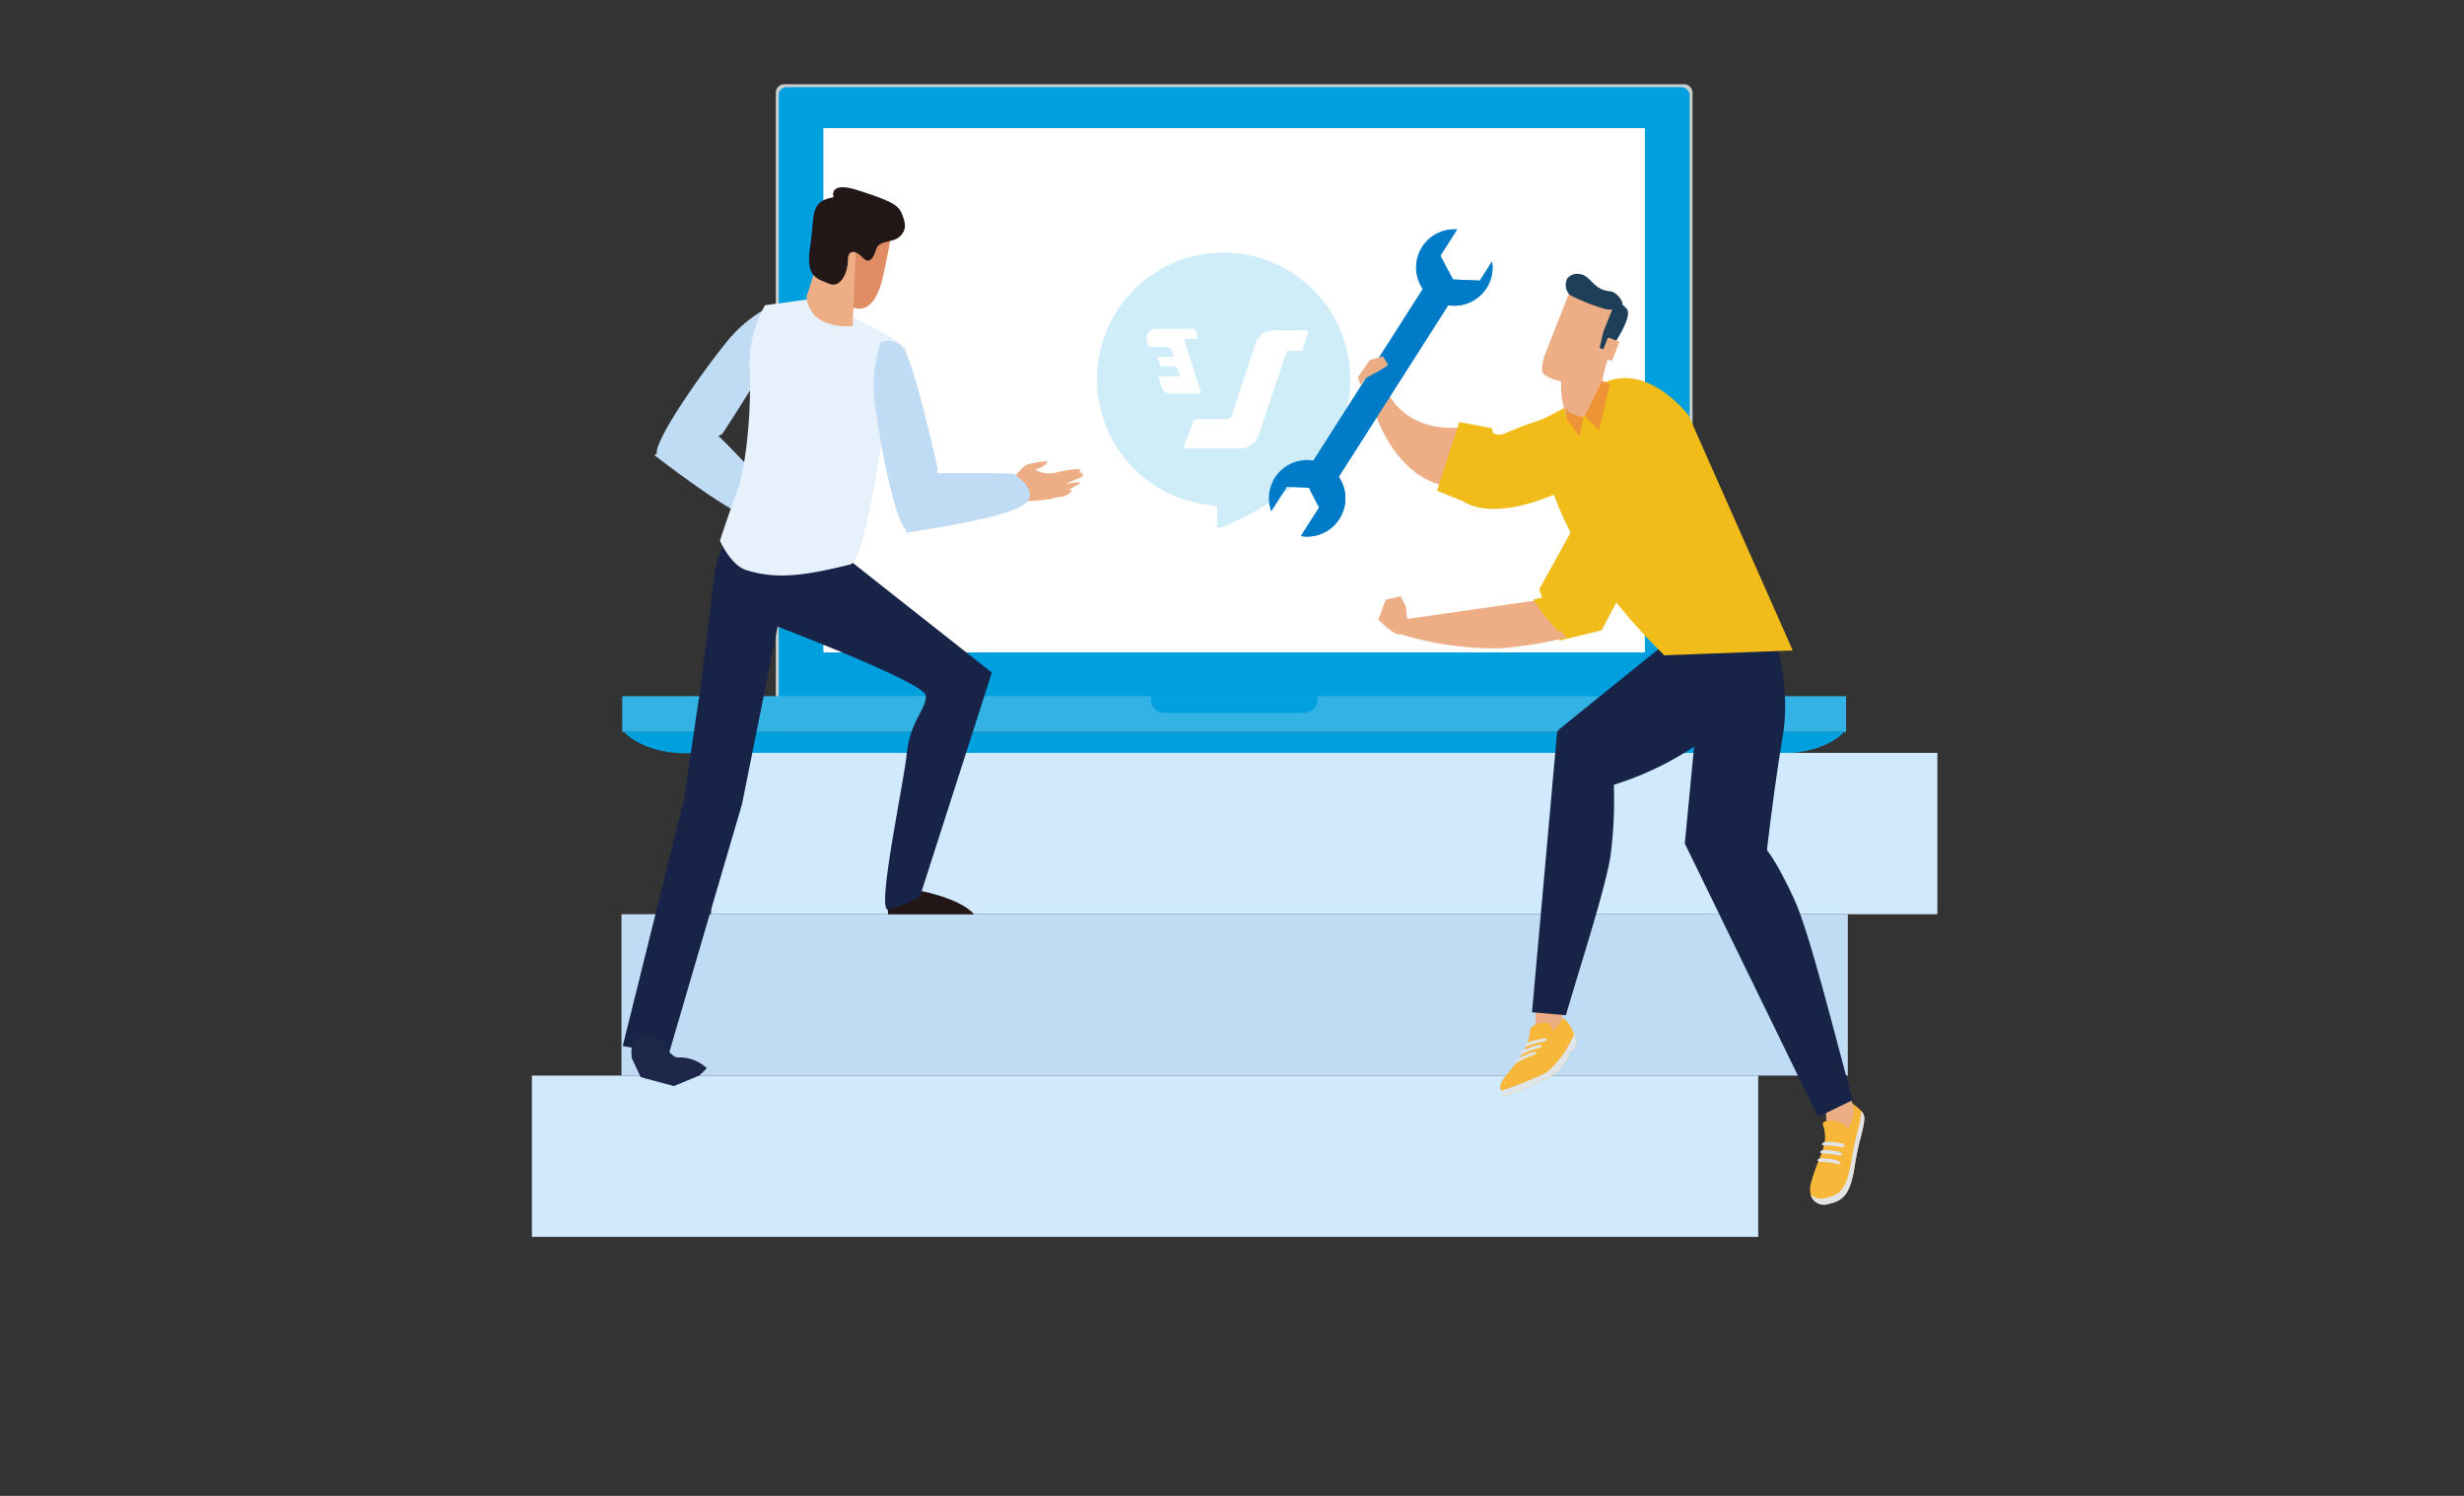 <svg xmlns="http://www.w3.org/2000/svg" xmlns:xlink="http://www.w3.org/1999/xlink" width="280" height="170" viewBox="0 0 280 170">
  <rect x="0" y="0" width="280" height="170" fill="#333333" stroke="none"/>
  <defs>
    <clipPath id="clip-path">
      <rect id="長方形_35108" data-name="長方形 35108" width="280" height="170" transform="translate(9548 2591)" fill="#fff" stroke="#707070" stroke-width="1"/>
    </clipPath>
    <clipPath id="clip-path-2">
      <rect id="長方形_27622" data-name="長方形 27622" width="159.715" height="131" fill="none"/>
    </clipPath>
  </defs>
  <g id="マスクグループ_16717" data-name="マスクグループ 16717" transform="translate(-9548 -2591)" clip-path="url(#clip-path)">
    <g id="グループ_12630" data-name="グループ 12630" transform="translate(9608.445 2600.571)" clip-path="url(#clip-path-2)">
      <path id="長方形_27614" data-name="長方形 27614" d="M.979,0H103.2a.979.979,0,0,1,.979.979V72.572a.98.98,0,0,1-.98.98H.979A.979.979,0,0,1,0,72.573V.979A.979.979,0,0,1,.979,0Z" transform="translate(27.713 -0.002)" fill="#c6cdcf"/>
      <rect id="長方形_27615" data-name="長方形 27615" width="103.502" height="72.88" rx="0.887" transform="translate(28.048 0.335)" fill="#009fde"/>
      <rect id="長方形_27616" data-name="長方形 27616" width="93.354" height="59.586" transform="translate(33.122 4.988)" fill="#fff"/>
      <rect id="長方形_27617" data-name="長方形 27617" width="139.068" height="4.067" transform="translate(10.265 69.543)" fill="#33b2e5"/>
      <path id="パス_13387" data-name="パス 13387" d="M2.865,20.144c1.644,1.739,4.666,2.423,6.753,2.423h125.15c2.087,0,5.112-.683,6.753-2.423Z" transform="translate(7.604 53.466)" fill="#009fde"/>
      <path id="パス_13388" data-name="パス 13388" d="M19.253,19.031v.435A1.453,1.453,0,0,0,20.7,20.92H36.695a1.453,1.453,0,0,0,1.451-1.454v-.435Z" transform="translate(51.102 50.512)" fill="#009fde"/>
      <path id="パス_13389" data-name="パス 13389" d="M31.747,5.237a14.391,14.391,0,0,0-.8,28.744.3.3,0,0,1,.278.3V36.24a.3.3,0,0,0,.406.274,35.818,35.818,0,0,0,7.707-4.3,16.535,16.535,0,0,0,5.913-7.042,14.4,14.4,0,0,0-13.5-19.93M24.892,20.468,24.578,19.4a.081.081,0,0,1,.077-.106h2.3a.056.056,0,0,0,.051-.073l-.19-.581a.706.706,0,0,0-.68-.49l-1.261.015a.106.106,0,0,1-.1-.073l-.292-.9a.081.081,0,0,1,.077-.106l1.681.011a.056.056,0,0,0,.051-.073l-.179-.559a.711.711,0,0,0-.676-.49H23.551a.11.11,0,0,1-.1-.077l-.183-.577A1.092,1.092,0,0,1,24.3,13.9l4.056,0a.547.547,0,0,1,.534.431l.124.563a.111.111,0,0,1-.106.135H27.739a.216.216,0,0,0-.208.285l1.834,5.726a.163.163,0,0,1-.153.216H25.941a1.093,1.093,0,0,1-1.049-.782m16.671-6.187-.607,1.929a.274.274,0,0,1-.263.194H39.319a.225.225,0,0,0-.208.146l-3.194,9.475a2.187,2.187,0,0,1-2.061,1.462H27.684a.218.218,0,0,1-.2-.292l1.052-2.777a.378.378,0,0,1,.354-.248l3.475-.011a.545.545,0,0,0,.515-.376l2.715-8.251a2.173,2.173,0,0,1,2.065-1.465l3.749,0a.162.162,0,0,1,.157.212" transform="translate(46.635 13.896)" fill="#cfedf9"/>
      <rect id="長方形_27618" data-name="長方形 27618" width="139.35" height="18.337" transform="translate(20.365 75.989)" fill="#d0e9fc"/>
      <rect id="長方形_27619" data-name="長方形 27619" width="139.35" height="18.337" transform="translate(10.181 94.326)" fill="#c0dbf4"/>
      <rect id="長方形_27620" data-name="長方形 27620" width="139.35" height="18.337" transform="translate(0 112.663)" fill="#d0e9fc"/>
      <path id="パス_13390" data-name="パス 13390" d="M34.173,35.058l.713-7.637-3.333-.208-.365,8.814Z" transform="translate(82.779 72.228)" fill="#eeae85"/>
      <path id="パス_13391" data-name="パス 13391" d="M30.115,36.812c-.048.446.5,1.162.5,1.162s4.736-1.765,6.008-2.836a8.54,8.54,0,0,0,1.224-1.568c.073-.11.077-.541.143-.647.128-.2.311-.069.417-.245a5.455,5.455,0,0,0,.446-.819c-.647-2.255-1.59-2.821-1.59-2.821s-1.224,1.9-1.264,1.29c-.088-1.308-2.5-.607-2.518.143-.062,3-3.227,5.043-3.366,6.34" transform="translate(79.924 77.075)" fill="#f7b83a"/>
      <path id="パス_13392" data-name="パス 13392" d="M30.138,36.013a43.448,43.448,0,0,0,5.043-2.006,10.421,10.421,0,0,0,3.249-4.476,10.348,10.348,0,0,1,.354,1.027,5.663,5.663,0,0,1-.446.819c-.106.175-.289.044-.417.241-.066.11-.069.541-.143.65a8.493,8.493,0,0,1-1.224,1.564c-1.272,1.071-6.008,2.839-6.008,2.839a3.351,3.351,0,0,1-.409-.658" transform="translate(79.993 78.379)" fill="#e0e4e8"/>
      <path id="パス_13393" data-name="パス 13393" d="M30.579,31.269c.022.091.223.044.46-.091a9.071,9.071,0,0,1,1.52-.687c.263-.091.457-.23.424-.322s-.281-.1-.537-.007a8.848,8.848,0,0,0-1.5.687c-.23.135-.391.329-.369.42" transform="translate(81.159 79.888)" fill="#e0e4e8"/>
      <path id="パス_13394" data-name="パス 13394" d="M30.731,30.867c.026.091.238.058.482-.055a9.192,9.192,0,0,1,1.56-.559c.27-.069.464-.19.428-.281s-.289-.124-.555-.055a8.839,8.839,0,0,0-1.535.57c-.241.113-.406.292-.38.38" transform="translate(81.559 79.307)" fill="#e0e4e8"/>
      <path id="パス_13395" data-name="パス 13395" d="M30.882,30.489c.029.091.252.077.5-.015a9,9,0,0,1,1.6-.435c.27-.051.471-.157.428-.252s-.3-.143-.57-.091a8.875,8.875,0,0,0-1.575.446c-.245.1-.413.256-.384.347" transform="translate(81.96 78.765)" fill="#e0e4e8"/>
      <path id="パス_13396" data-name="パス 13396" d="M44,37.51c.683-1.2-.449-2.715-.449-2.715l-1.407-4.253-2.013.062.563,7.491s2.624.618,3.307-.585" transform="translate(106.516 81.062)" fill="#eeae85"/>
      <path id="パス_13397" data-name="パス 13397" d="M44.473,31.692a3.557,3.557,0,0,1,.742.548c.592.49.72.881.7,1.231-.088,1.367-.6,2.193-1.093,5.368s-1.261,3.914-2.945,4.29-2.43-.921-2.017-2.408c.6-2.156,1.264-3.238,1.495-4.389a3.735,3.735,0,0,0-.157-2.189c-.161-.771,2.346-.515,2.664.274.281.691,1.326-1.962.614-2.726" transform="translate(105.496 84.117)" fill="#f7b83a"/>
      <path id="パス_13398" data-name="パス 13398" d="M45.51,32.178c-.084,1.367-.592,2.189-1.1,5.368s-1.257,3.914-2.942,4.286a1.69,1.69,0,0,1-1.707-.406A1.55,1.55,0,0,0,41.82,42.5c1.685-.373,2.441-1.107,2.945-4.286s1.009-4,1.093-5.368a1.212,1.212,0,0,0-.362-.914,1.149,1.149,0,0,1,.015.248" transform="translate(105.547 84.749)" fill="#e0e4e8"/>
      <path id="パス_13399" data-name="パス 13399" d="M41.079,31.711l-.04-.018.037.044,0-.026" transform="translate(108.926 84.12)" fill="#e3cfb2"/>
      <path id="パス_13400" data-name="パス 13400" d="M42.6,33.96c0,.11-.212.128-.475.069a7.279,7.279,0,0,0-1.652-.212c-.285-.007-.5-.088-.493-.2s.248-.216.523-.208a7.489,7.489,0,0,1,1.63.223c.263.066.464.223.468.333" transform="translate(106.113 88.661)" fill="#e0e4e8"/>
      <path id="パス_13401" data-name="パス 13401" d="M42.542,33.664c-.015.11-.227.135-.471.077a6.84,6.84,0,0,0-1.564-.179c-.267,0-.468-.08-.442-.2s.267-.223.53-.219a7.1,7.1,0,0,1,1.542.2c.241.058.417.216.406.322" transform="translate(106.334 87.973)" fill="#e0e4e8"/>
      <path id="パス_13402" data-name="パス 13402" d="M42.7,33.356c-.022.11-.248.146-.508.1a7.672,7.672,0,0,0-1.63-.135c-.278,0-.482-.069-.446-.19s.292-.227.566-.234a7.7,7.7,0,0,1,1.608.153c.256.055.435.2.409.311" transform="translate(106.479 87.302)" fill="#e0e4e8"/>
      <path id="パス_13403" data-name="パス 13403" d="M27.467,15.395a2.753,2.753,0,0,1,.409-2.2s1.827-2.646,1.659-3.329a5.466,5.466,0,0,1,.208-2.028s-.117-.636-.87.424a5.353,5.353,0,0,0-.705,1.44s-1.571,1.14-1.78,1.67c-.424,1.093.479,3.877.479,3.877s.643.289.6.143" transform="translate(69.742 20.31)" fill="#e3cfb2"/>
      <path id="パス_13404" data-name="パス 13404" d="M36.857,15.954s-7.864,1.633-9.9-6.34c-.607-2.372-.822.1-.851,2.5s2.532,8.573,7.177,10.232,6.541,1.893,7.974.468-4.4-6.863-4.4-6.863" transform="translate(69.301 22.967)" fill="#eeae85"/>
      <path id="パス_13405" data-name="パス 13405" d="M53.416,15.331,31.918,32.7l1.86,7.3a35.673,35.673,0,0,0,14.493-6.037c6.808-4.977,5.145-18.636,5.145-18.636" transform="translate(84.717 40.691)" fill="#182348"/>
      <path id="パス_13406" data-name="パス 13406" d="M34.949,52.434c1.531-5.306,4.736-15.077,5.123-18.541a49.16,49.16,0,0,0,.091-10.981l-6.2-2.8L31.1,52.094Z" transform="translate(82.549 53.373)" fill="#182348"/>
      <path id="パス_13407" data-name="パス 13407" d="M43.568,15.269l-5.741,9.947-1.977,20.6,8.748,6.15s.965-9.991,2.408-18.541c1.4-8.31-3.439-18.154-3.439-18.154" transform="translate(95.154 40.527)" fill="#182348"/>
      <path id="パス_13408" data-name="パス 13408" d="M54.908,53.208c-1.827-6.545-4.824-18.823-6.61-22.733-3.311-7.243-4.666-7.023-4.666-7.023l-7.769.672,15.1,30.988Z" transform="translate(95.185 62.243)" fill="#182348"/>
      <path id="パス_13409" data-name="パス 13409" d="M49.642,14.286s.636,2.675-9.607,6.362c-6.388,2.3-8.869.234-8.869.234l-3.018-1.206,2.529-7.816,3.713.705.113.555a1.535,1.535,0,0,0,1.308.051,41.641,41.641,0,0,1,9.775-2.912c7.137-1.429,3.9,3.4,4.056,4.027" transform="translate(74.711 26.531)" fill="#f1bc1a"/>
      <path id="パス_13410" data-name="パス 13410" d="M31.357,13.969l-.048-2.09-.066-.833a1.656,1.656,0,0,1-1.111-.19l.336,1.542.051,1.893-.753,2.489Z" transform="translate(79.008 28.814)" fill="#f1bc1a"/>
      <path id="パス_13411" data-name="パス 13411" d="M45.442,40.653l14.6-.552L48.2,13.378S42.9,6.4,37.454,10.345a39.322,39.322,0,0,1-6.062,3.581S30.014,25.5,45.442,40.653" transform="translate(83.237 24.253)" fill="#f1bc1a"/>
      <path id="パス_13412" data-name="パス 13412" d="M28.695,20.273c-.745,0-2.372-1.692-2.372-1.692l.84-2.266,1.71-.391.563,1.169.285,2.328s-.57.855-1.027.851" transform="translate(69.867 42.265)" fill="#eeae85"/>
      <path id="パス_13413" data-name="パス 13413" d="M38.518,19.154,31.8,31.322l.354.968-1,.2L34.1,37.154l4.783-1.162,8.876-16.784a11.255,11.255,0,0,0-2.127-8.8c-2.346-3.219-6.523,7.765-7.115,8.741" transform="translate(82.671 26.074)" fill="#f1bc1a"/>
      <path id="パス_13414" data-name="パス 13414" d="M43.263,16.045,26.775,18.417s.245,1.257,1.14,1.59a36.863,36.863,0,0,0,10.948,1.517,43.778,43.778,0,0,0,7.608-1.228Z" transform="translate(71.067 42.586)" fill="#eeae85"/>
      <path id="パス_13415" data-name="パス 13415" d="M36.574,19.314S33.537,17.078,32,15.857l.157.42-1.009.2,1.034,1.6,1.805,2.057,1.067-.4-.387-.731Z" transform="translate(82.671 42.087)" fill="#f1bc1a"/>
      <path id="パス_13416" data-name="パス 13416" d="M32.391,9.3a10.914,10.914,0,0,0,.19,6.4c1.517,1.378,3.914-1.286,3.844-2.09a21.177,21.177,0,0,1,1.038-4.736c.245-.486-4.553-1.253-5.072.428" transform="translate(84.938 21.933)" fill="#eeae85"/>
      <path id="パス_13417" data-name="パス 13417" d="M34.658,8.257a9.2,9.2,0,0,1,2.386.365c-.34.866-.694,1.717-.979,2.266a4.613,4.613,0,0,1-3.3,2.094,2.338,2.338,0,0,1-.734.069c0-.519.073-1.612.281-3.738.077-.8,1.184-1.056,2.346-1.056" transform="translate(85.017 21.915)" fill="#eeae85"/>
      <path id="パス_13418" data-name="パス 13418" d="M34.686,6.368l-2.927,7.425s-.694,1.758-.124,2.28a4.825,4.825,0,0,0,3.413.811,4.607,4.607,0,0,0,3.3-2.094c.8-1.527,2.134-5.412,2.134-5.412s-.051-1.473-2.7-1.644-3.1-1.367-3.1-1.367" transform="translate(83.368 16.902)" fill="#eeae85"/>
      <path id="パス_13419" data-name="パス 13419" d="M33.69,5.91a1.451,1.451,0,0,0-1.356.5A1.622,1.622,0,0,0,32.619,8.3a22.549,22.549,0,0,0,4.074,1.608,2.581,2.581,0,0,0,1.823-.322c.373-.307-.5-1.633-1.294-1.7C35.2,7.7,35.027,6.052,33.69,5.91" transform="translate(85.328 15.657)" fill="#1e3f59"/>
      <path id="パス_13420" data-name="パス 13420" d="M34.887,6.956l-1.268,3.208-.417,1.8.38.15.691.274s2.869-3.961,2-4.886-1.221-.771-1.385-.544" transform="translate(88.125 18.005)" fill="#1e3f59"/>
      <path id="長方形_27621" data-name="長方形 27621" d="M.148,0H2.2a.149.149,0,0,1,.149.149v1.1A.148.148,0,0,1,2.2,1.4H.148A.148.148,0,0,1,0,1.253V.148A.148.148,0,0,1,.148,0Z" transform="translate(121.422 30.951) rotate(-68.442)" fill="#eeae85"/>
      <path id="パス_13421" data-name="パス 13421" d="M32.745,13.233l1.608,1.6L35.577,9.6l-.884-.38Z" transform="translate(86.912 24.483)" fill="#ee9336"/>
      <path id="パス_13422" data-name="パス 13422" d="M32.5,10.693l-.358-.672.175,1.487,1.4,1.918.446-2.116Z" transform="translate(85.316 26.597)" fill="#ee9336"/>
      <path id="パス_13423" data-name="パス 13423" d="M30.859,32.645l12.435-19.5a4.343,4.343,0,0,0,4.984-4.97L46.89,10.358l-3.055-.135L42.428,7.512l1.907-2.989A4.346,4.346,0,0,0,40.392,11.3L27.965,30.8a4.341,4.341,0,0,0-4.78,5.781l1.78-2.788,2.507.11,1.158,2.225L26.558,39.38a4.348,4.348,0,0,0,4.3-6.735" transform="translate(60.829 11.969)" fill="#007bc7"/>
      <path id="パス_13424" data-name="パス 13424" d="M28.215,29.982l12.435-19.5a4.343,4.343,0,0,0,4.984-4.97L44.246,7.695l-3.055-.135-.486-.939L24.908,31.4l1.078,2.068-2.072,3.252a4.348,4.348,0,0,0,4.3-6.735" transform="translate(63.473 14.632)" fill="#007bc7"/>
      <path id="パス_13425" data-name="パス 13425" d="M25.684,10.833l1.381-1.973,1.476-.395.592.987-1.045.661-1.516.819-.592.789Z" transform="translate(68.172 22.466)" fill="#eeae85"/>
      <path id="パス_13426" data-name="パス 13426" d="M17.137,6.861a15.162,15.162,0,0,0-5.156,4.023c-2.291,2.8-7.268,9.658-8.047,12.362s7.389-1.7,7.389-1.7,6.841-10.389,7.1-12.3a2.051,2.051,0,0,0-1.286-2.386" transform="translate(10.303 18.21)" fill="#c0dbf4"/>
      <path id="パス_13427" data-name="パス 13427" d="M11.06,11.31c2.024,1.955,6.07,6.293,6.07,6.293s.957,4.279-2.214,3.208S3.81,13.524,3.81,13.524s5.226-4.169,7.25-2.214" transform="translate(10.113 28.634)" fill="#c0dbf4"/>
      <path id="パス_13428" data-name="パス 13428" d="M20.946,27.858H11.171l-.132-1.875,3.077-.935s5.09.8,6.83,2.81" transform="translate(29.3 66.482)" fill="#221617"/>
      <path id="パス_13429" data-name="パス 13429" d="M14.906,14a12.259,12.259,0,0,0-1.739,5.357c-.4,3.479-1.473,11.916-1.473,11.916L9.764,44.259,2.825,72.232l5.222.935L16.382,44.72,20.53,24.041S20.932,13.33,14.906,14" transform="translate(7.498 37.076)" fill="#182348"/>
      <path id="パス_13430" data-name="パス 13430" d="M17.18,15.213,34.994,29.267,26.813,54.729A12.625,12.625,0,0,1,23.195,56.2c-1.337.132,1.725-13.97,2.127-17.719s2.288-5.141,2.156-6.614-16.992-7.882-16.992-7.882S4.416,20.3,7.274,15.348c1.484-2.576,9.907-.135,9.907-.135" transform="translate(17.275 37.601)" fill="#182348"/>
      <path id="パス_13431" data-name="パス 13431" d="M27.063,12.594c.128-.826-6.256-3.914-9.837-5.708a1.546,1.546,0,0,0-.716-.219l-5.54.756a13.827,13.827,0,0,0-1.747,7.6c.212,4.571-.446,10.97-1.436,13.6s-1.94,5.565-1.94,5.565S7.06,36.957,8.825,37.52c3.424,1.093,6.713.639,11.829-.639,1.747-.439,3.38-13.7,4.118-16.418s2.291-7.868,2.291-7.868" transform="translate(15.519 17.695)" fill="#e7f1fc"/>
      <path id="パス_13432" data-name="パス 13432" d="M15.851,4.651s-.76,4.539-1.253,6.066-1.411,3.062-3.07,2.529-1.78-.153-2.043-1.082.175-8.386,6.366-7.513" transform="translate(25.028 12.155)" fill="#e08d64"/>
      <path id="パス_13433" data-name="パス 13433" d="M9.66,7.959,14.2,4.783l-.413,9.994s-4.805.618-5.251-3.285" transform="translate(22.662 12.695)" fill="#eeae85"/>
      <path id="パス_13434" data-name="パス 13434" d="M11.4,4.341s-.654-1.9,2.788-.789,4.546,1.608,4.937,2.58.694,1.772-.146,2.627-2.368.358-2.737,1.506-.833,1.7-1.56.906-1.659-.961-1.648.311-.771,3.267-2.134,2.69-2.715-.738-2.156-4.217S8.572,4.835,11.4,4.341" transform="translate(22.876 8.503)" fill="#221617"/>
      <path id="パス_13435" data-name="パス 13435" d="M16.112,16.312a24.663,24.663,0,0,0,3.563-.278c1.03-.3,1.359-.2,1.575-.311.811-.391,1.1-.892.566-.734-.639.19,1.034-.544,1.147-.716.263-.395-1.56.164-1.414-.018.044-.051,1.739-.727,1.754-.793.168-.716-.68-.234-.351-.544.431-.4-.636-.278-1.674-.1-.343.058-.775.153-1.067.234a3.268,3.268,0,0,1-2.284-.333s1.553-.577,1.345-.976a11.588,11.588,0,0,0-2.262.376c-.4.066-2.214,2.255-2.214,2.255Z" transform="translate(39.272 31.098)" fill="#eeae85"/>
      <path id="パス_13436" data-name="パス 13436" d="M11.42,8.183a15.147,15.147,0,0,0-.7,6.5C11.138,18.28,12.6,26.626,14,29.067s3.925-6.486,3.925-6.486-2.7-12.143-3.892-13.663a2.052,2.052,0,0,0-2.609-.734" transform="translate(28.21 21.185)" fill="#c0dbf4"/>
      <path id="パス_13437" data-name="パス 13437" d="M15.084,12.126c2.814-.091,8.745.022,8.745.022s3.738,2.291.76,3.822-12.961,2.9-12.961,2.9.643-6.654,3.457-6.746" transform="translate(30.861 32.09)" fill="#c0dbf4"/>
      <path id="パス_13438" data-name="パス 13438" d="M3.136,32.208l1.012,2.167,3.76,1.012,2.9-1.2.855-.822a4.458,4.458,0,0,0-3.252-1.231c-.5.073-1.374-.939-1.951-1.805S2.7,28.594,3.136,32.208" transform="translate(8.214 78.471)" fill="#1e264a"/>
    </g>
    <rect id="長方形_27436" data-name="長方形 27436" width="280" height="336" transform="translate(9548.303 2522.571)" fill="none"/>
  </g>
</svg>
